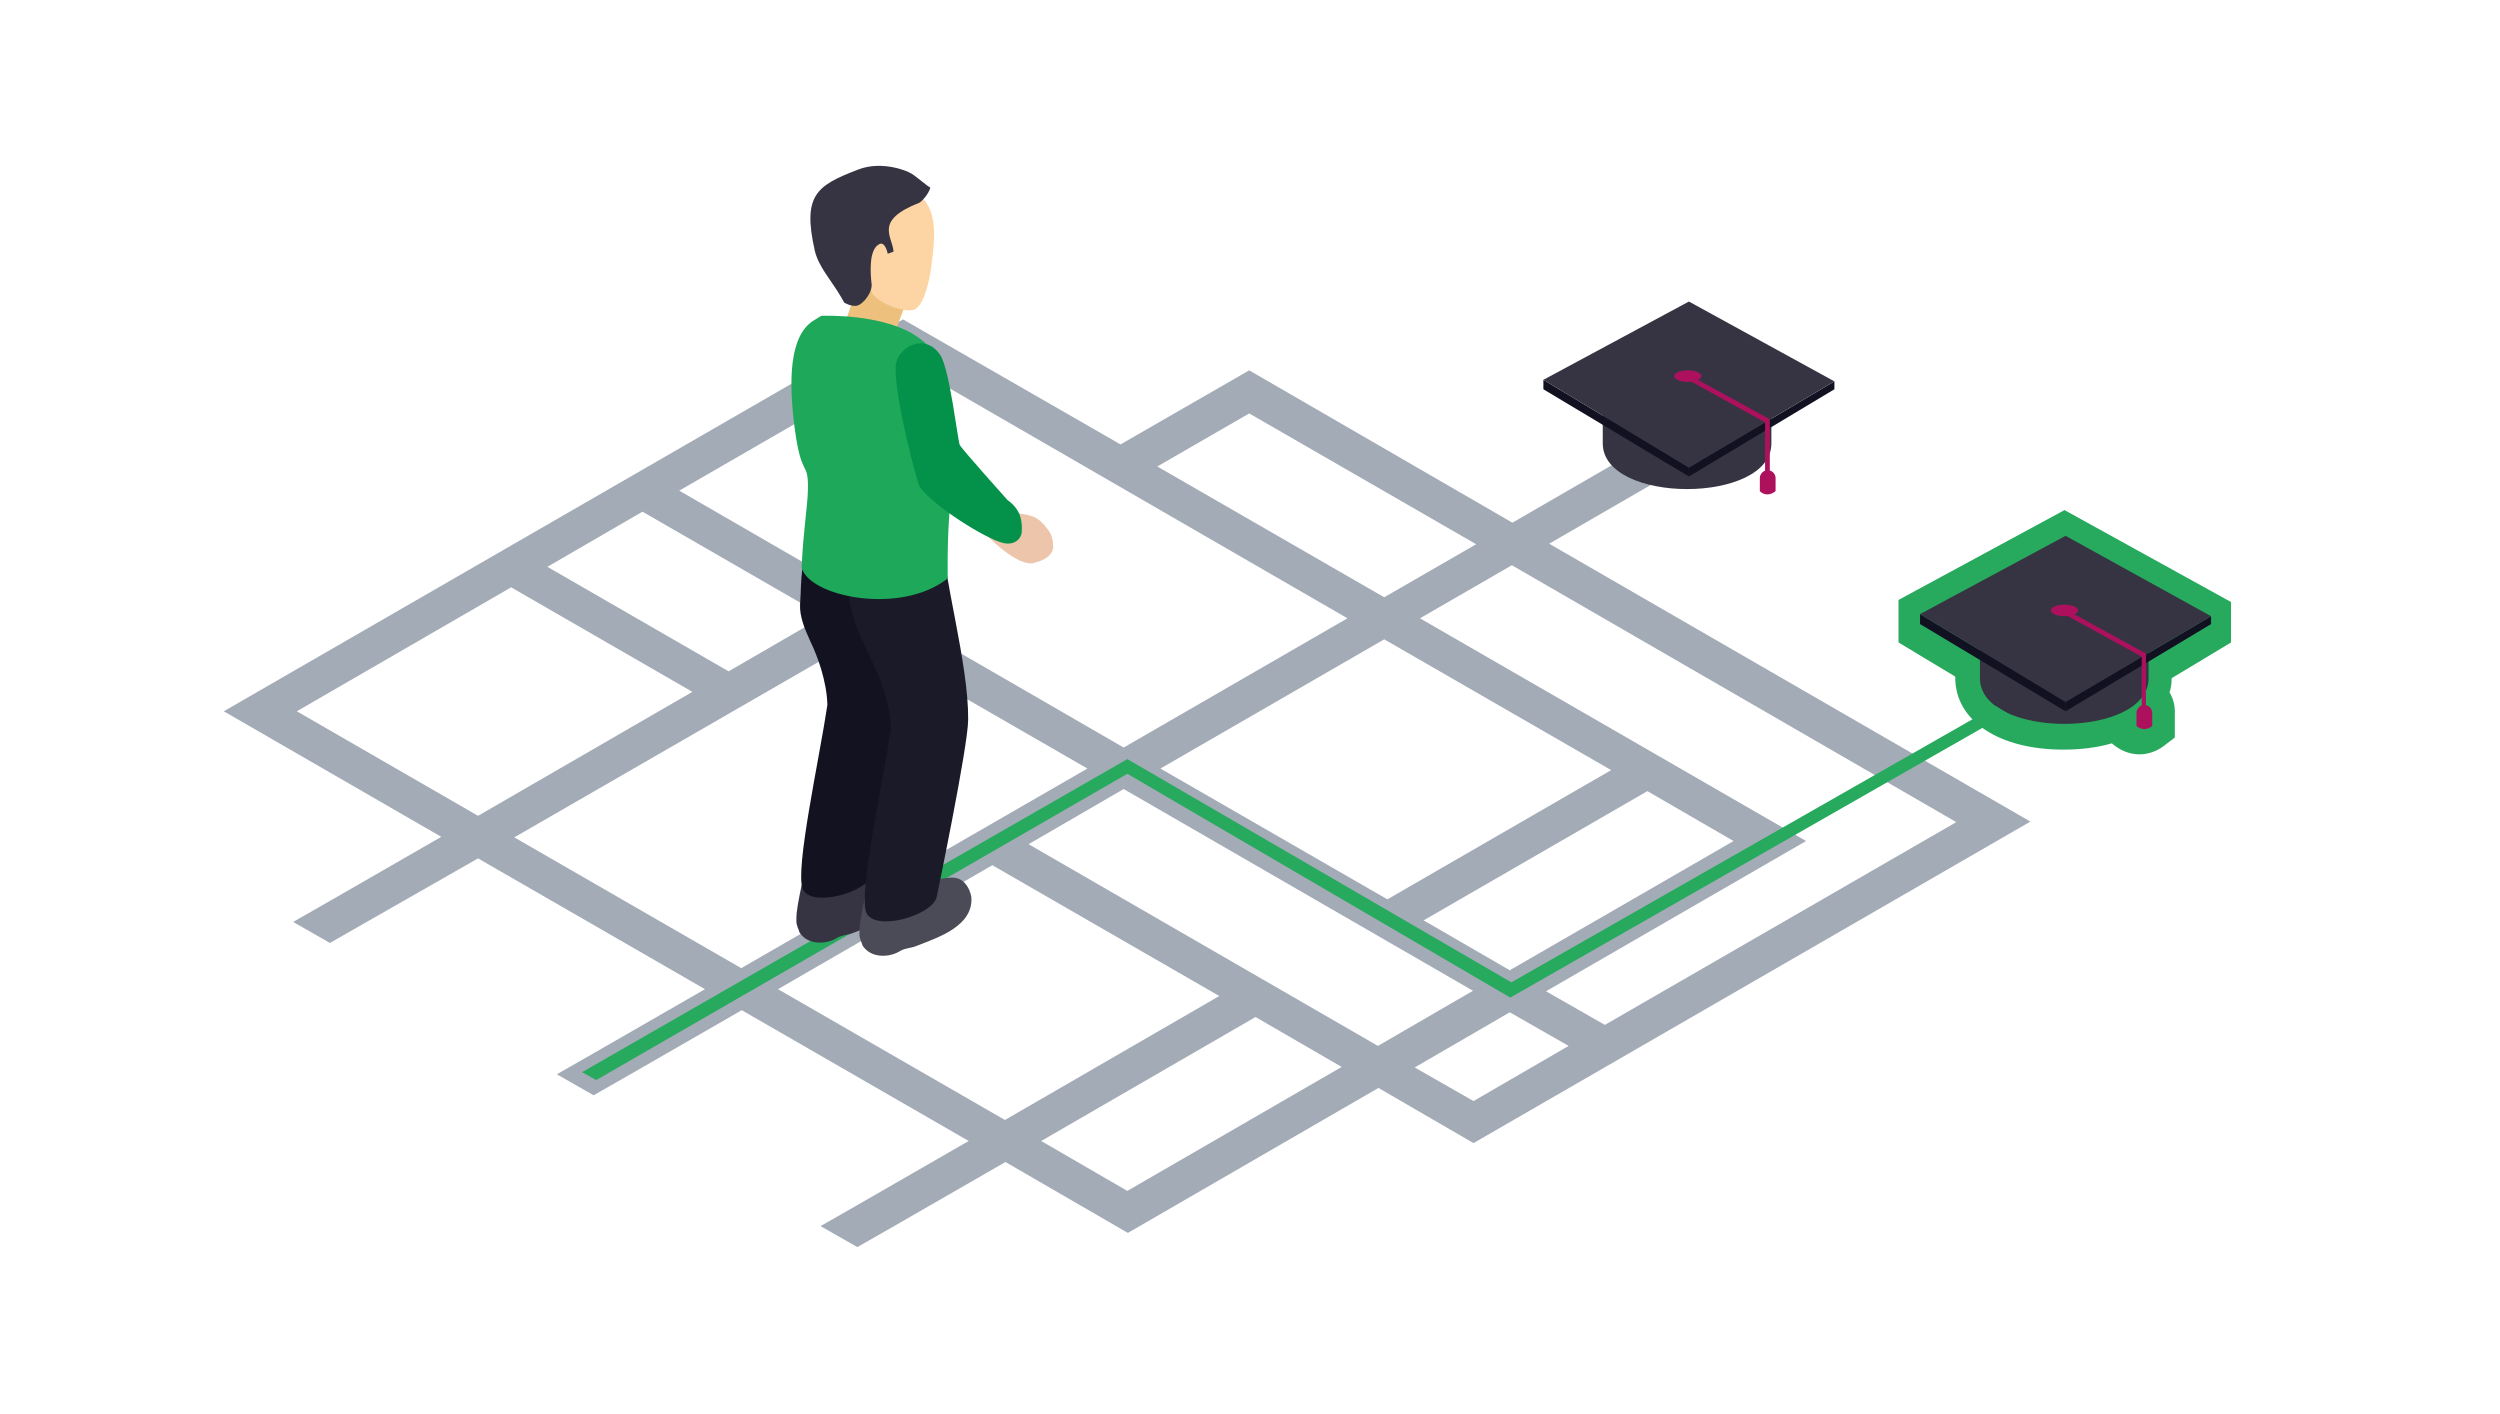 <?xml version="1.0" encoding="utf-8"?>
<!-- Generator: Adobe Illustrator 23.0.3, SVG Export Plug-In . SVG Version: 6.00 Build 0)  -->
<svg version="1.1" id="Layer_1" xmlns="http://www.w3.org/2000/svg" xmlns:xlink="http://www.w3.org/1999/xlink" x="0px" y="0px"
	 viewBox="0 0 475.9 269.1" style="enable-background:new 0 0 475.9 269.1;" xml:space="preserve">
<style type="text/css">
	.st0{fill:#27AA5E;}
	.st1{fill:#363442;}
	.st2{fill:#2A464F;}
	.st3{fill:#409AD5;}
	.st4{fill:#3594C3;}
	.st5{fill:#121121;}
	.st6{fill:#AD115D;}
	.st7{opacity:0.4;}
	.st8{fill:#192C4A;}
	.st9{fill:#EDC5AB;}
	.st10{fill:#EEC07E;}
	.st11{fill:#FDD4A3;}
	.st12{fill:#4B4B57;}
	.st13{fill:#121221;}
	.st14{fill:#1B1A29;}
	.st15{fill:#1DA959;}
	.st16{fill:#04924B;}
</style>
<g>
	<g>
		<path class="st0" d="M407.3,143.6c-1.2,0-3-0.3-4.8-1.7l-0.5-0.4c-2.7,0.8-5.9,1.2-9.2,1.2c-12.3,0-20.6-5.5-20.6-13.7v-0.2
			l-10.8-6.5v-8.1L393,97.1l31.7,17.5v7.7l-11.3,6.8c0,0.9-0.1,1.8-0.4,2.7c0.6,1,1,2.3,1,3.6v5l-2.1,1.6
			C410.6,143,408.9,143.6,407.3,143.6L407.3,143.6z"/>
		<g>
			<path class="st1" d="M409,129.1c0,11.6-32.1,11.6-32.1,0v-11.4c0,7.7,32.1,7.7,32.1,0V129.1z"/>
			<path class="st2" d="M409,117.5c0,3.8-7.2,6.8-16,6.8c-8.9,0-16-3.1-16-6.8c0-3.8,7.2-6.8,16-6.8S409,113.8,409,117.5z"/>
			<ellipse class="st3" cx="392.9" cy="117.5" rx="12" ry="5.1"/>
			<path class="st4" d="M383.3,118.6c0-2.8,5.4-5.1,12-5.1c2.7,0,5.2,0.4,7.2,1c-2.2-1.2-5.7-2-9.6-2c-6.6,0-12,2.3-12,5.1
				c0,1.7,1.9,3.1,4.8,4.1C384.2,120.8,383.3,119.7,383.3,118.6z"/>
			<polygon class="st5" points="420.9,117.3 393.2,133.6 393.2,135.4 420.9,118.8 			"/>
			<polygon class="st5" points="365.5,116.9 393.2,133.6 393.2,135.4 365.5,118.8 			"/>
			<polygon class="st1" points="365.5,116.9 393.2,133.6 420.9,117.3 393.2,102 			"/>
			<path class="st6" d="M408.2,135.7c-0.3,0-0.5-0.2-0.5-0.5V125l-15.3-8.4c-0.2-0.1-0.3-0.4-0.2-0.6c0.1-0.2,0.4-0.3,0.6-0.2
				l15.5,8.5c0.2,0.1,0.2,0.2,0.2,0.4v10.5C408.7,135.5,408.5,135.7,408.2,135.7z"/>
			<path class="st6" d="M395.6,116.2c0,0.6-1.2,1.1-2.6,1.1s-2.6-0.5-2.6-1.1c0-0.6,1.2-1.1,2.6-1.1S395.6,115.6,395.6,116.2z"/>
			<path class="st6" d="M409.7,138.2v-2.5c0-0.8-0.7-1.5-1.5-1.5s-1.5,0.7-1.5,1.5v2.5C407.2,138.6,408.3,139.3,409.7,138.2z"/>
		</g>
		<g class="st7">
			<path class="st8" d="M214.6,226.7l-16.4-9.5l40.8-23.6l0,0l16.4,9.5l0,0L214.6,226.7 M280.5,209.6l-11.2-6.4l18.1-10.5l11.2,6.4
				L280.5,209.6 M191.3,213.2l-43.2-24.9l40.8-23.6l43.2,24.9L191.3,213.2 M287.4,184.7l-16.4-9.5l42.6-24.6l0,0l16.4,9.5
				L287.4,184.7L287.4,184.7 M262.3,199.1l-66.5-38.4l0,0l0,0l18.1-10.5l66.5,38.4L262.3,199.1 M264.1,171.2l-43.2-24.9l42.6-24.6
				l43.2,24.9l0,0L264.1,171.2 M141.1,184.3l-43.2-24.9l65.9-38l0,0l43.2,24.9l0,0L141.1,184.3 M91,155.3l-34.5-19.9l40.8-23.6l0,0
				l34.5,19.9L91,155.3 M305.5,195.1l-11.2-6.4l0,0l49.5-28.6l-73.5-42.4l17.5-10.1l84.6,48.9L305.5,195.1 M138.7,127.8l-34.5-19.9
				l0,0l18.1-10.5l34.5,19.9L138.7,127.8L138.7,127.8L138.7,127.8 M263.5,113.7l-43.2-24.9l17.5-10.1l43.2,24.9L263.5,113.7
				 M213.9,142.3l-84.6-48.9l42.6-24.6l84.6,48.9L213.9,142.3L213.9,142.3 M171.9,60.8L42.6,135.4L84,159.3l-21.2,12.2l-7,4l7,4l7-4
				L91,163.4l43.2,24.9L113,200.5l-7,4l7,4l7-4l21.2-12.2l43.2,24.9l-21.2,12.2l-7,4l7,4l7-4l21.2-12.2l23.3,13.5l47.7-27.6
				l18.1,10.5l106-61.2l-91.6-52.9l24.9-14.4l-7-4l-24.9,14.4l-50.1-29l-24.5,14.1l0,0L171.9,60.8"/>
		</g>
		<g>
			<g>
				<path class="st1" d="M337.2,84.4c0,11.6-32.1,11.6-32.1,0V73c0,7.7,32.1,7.7,32.1,0V84.4z"/>
				<path class="st2" d="M337.2,72.9c0,3.8-7.2,6.8-16,6.8c-8.9,0-16-3.1-16-6.8c0-3.8,7.2-6.8,16-6.8
					C330.1,66.1,337.2,69.1,337.2,72.9z"/>
				<g>
					<path class="st3" d="M333.2,72.9c0,2.8-5.4,5.1-12,5.1s-12-2.3-12-5.1c0-2.8,5.4-5.1,12-5.1C327.8,67.8,333.2,70.1,333.2,72.9z
						"/>
					<path class="st4" d="M311.6,73.9c0-2.8,5.4-5.1,12-5.1c2.7,0,5.2,0.4,7.2,1c-2.2-1.2-5.7-2-9.6-2c-6.6,0-12,2.3-12,5.1
						c0,1.7,1.9,3.1,4.8,4.1C312.5,76.1,311.6,75,311.6,73.9z"/>
				</g>
			</g>
			<g>
				<polygon class="st5" points="349.2,72.6 321.5,89 321.5,90.7 349.2,74.1 				"/>
				<polygon class="st5" points="293.8,72.3 321.5,89 321.5,90.7 293.8,74.1 				"/>
				<polygon class="st1" points="293.8,72.3 321.5,89 349.2,72.6 321.5,57.4 				"/>
			</g>
			<g>
				<path class="st6" d="M336.5,91c-0.3,0-0.5-0.2-0.5-0.5V80.4L320.8,72c-0.2-0.1-0.3-0.4-0.2-0.6c0.1-0.2,0.4-0.3,0.6-0.2
					l15.5,8.5c0.2,0.1,0.2,0.2,0.2,0.4v10.5C337,90.8,336.8,91,336.5,91z"/>
				<path class="st6" d="M323.9,71.6c0,0.6-1.2,1.1-2.6,1.1s-2.6-0.5-2.6-1.1s1.2-1.1,2.6-1.1C322.7,70.5,323.9,71,323.9,71.6z"/>
				<path class="st6" d="M338,93.5V91c0-0.8-0.7-1.5-1.5-1.5S335,90.2,335,91v2.5C335.5,94,336.6,94.6,338,93.5z"/>
			</g>
		</g>
		<g>
			<g>
				<g>
					<g>
						<polygon class="st0" points="110.8,204.1 214.6,144.5 287.7,187 379.9,134.4 382.2,135.8 287.5,189.9 214.6,147.3 
							113.5,205.6 						"/>
					</g>
				</g>
			</g>
		</g>
	</g>
	<g>
		<path class="st9" d="M199.3,100.6c0.2,0.3,1.1,1,1.2,3.4c0,2.2-3,3-3.2,3c-3.3,1.6-9.9-5.5-10.3-6c0.2-0.3,1.4-1.4,2.2-2.2
			c0.7-0.7,3.1-1.4,4-1.3c1,0.1,0.5,0.3,1.8,0.4C196.6,98.2,197.9,98.6,199.3,100.6"/>
		<g>
			<path class="st10" d="M163.5,49.9c-0.2,4.2-1.8,10.8-4.4,14.9l11.5,6c-1.2-5.5,0-9.4,3.6-16.6L163.5,49.9z"/>
			<path class="st11" d="M175.4,37.5c3.2,3,2.5,8.5,1.9,13.1c-0.3,2.4-1.2,7-3,8.2c-1.4,0.9-6.1-0.6-7.9-2.5
				c-1.3-1.3-0.3-3.9-0.9-4.7l2.1-14L175.4,37.5z"/>
			<path class="st1" d="M163.3,32.3c-7.8,3-10.6,4.8-8.2,15.4c0.7,3.1,3.2,5.7,5.1,9c0.2,0.3,0.3,0.6,0.5,0.9c0,0,1.3,0.8,2.4,0.6
				c1.3-0.3,3.1-2.7,2.8-4.3c-0.2-1.7-0.6-6.8,1.7-7.5c0.7-0.2,1.2,1,1.4,1.9l1.1-0.4c-0.2-2.9-3.8-5.9,4.9-9.3
				c0.3-0.1,1.8-1.6,2.1-2.9c-0.7-0.3-3.2-2.6-3.9-2.8C173.2,32.8,168.1,30.4,163.3,32.3"/>
			<path class="st1" d="M172.9,168.2C172.9,168.2,172.8,168.2,172.9,168.2c-0.3-1.5-1.2-3.3-3.1-3.6c-1.9-0.3-7.1,1.2-7.1,1.2
				l-5.3,0.1l-4.8,2.6c-0.6,2.9-1,4.9-1,6.4l0,0c0,0.1,0,0.3,0,0.4l0,0c0,0.2,0,0.5,0.1,0.7l0,0c0,0.1,0,0.2,0.1,0.3l0,0
				c0,0.2,0.1,0.4,0.2,0.6l0,0c0,0.1,0.1,0.2,0.1,0.3l0,0c0,0.1,0.1,0.2,0.1,0.3c1.6,2.5,5.2,2.3,7.2,1c0.2-0.1,0.4-0.2,0.7-0.3
				c1-0.3,1.7-0.3,2.8-0.8C166.4,176,173.4,173.9,172.9,168.2"/>
			<path class="st12" d="M184.9,170.7C184.9,170.6,184.9,170.6,184.9,170.7c-0.3-1.5-1.2-3.3-3.1-3.6c-1.9-0.3-7.1,1.2-7.1,1.2
				l-5.3,0.1l-4.8,2.6c-0.6,2.9-1,4.9-1,6.4l0,0c0,0.1,0,0.3,0,0.4l0,0c0,0.2,0,0.5,0.1,0.7l0,0c0,0.1,0,0.2,0.1,0.3l0,0
				c0,0.2,0.1,0.4,0.2,0.6l0,0c0,0.1,0.1,0.2,0.1,0.3l0,0c0,0.1,0.1,0.2,0.1,0.3c1.6,2.5,5.2,2.3,7.2,1c0.2-0.1,0.4-0.2,0.7-0.3
				c1-0.3,1.7-0.3,2.8-0.8C178.4,178.5,185.4,176.3,184.9,170.7"/>
			<path class="st13" d="M166.9,95.2l-1.7-0.7c0,0.2-0.1,0.5-0.2,0.7v0.1c0.1,0.2,0.3,0.3,0.4,0.5c1.7,3.3,0.1,6.7-0.4,10.1
				c-0.5,3.7-4.6,2.7-5.2-0.4c-1,0.3-2,0-2.8-0.7c-0.5,1-1.1,1.9-2,2.6c-0.3,0.2-1.9,0.4-2.2,0.5c-0.4,2.7-0.3,4.3-0.5,7.2
				c-0.1,2.2,0.8,4.5,2.1,7.3c1.2,2.5,3,7.3,3.1,11.8c-1.5,10.1-6.2,31.3-4.7,35s12.4,0.7,13.4-2.9c0,0,6-28.8,6-33.8
				C172.3,122,167.4,105.7,166.9,95.2"/>
			<path class="st14" d="M179,99.5l-11.1-4.6c-0.7,4.6-4.9,7.8-5.8,11.6c-3.1,13.3,7.1,19.3,7.5,32.2c-1.5,10.1-6.2,31.3-4.7,35
				s12.4,0.7,13.4-2.9c0,0,6-28.8,6-33.8C184.4,126.3,179.5,110,179,99.5"/>
			<path class="st15" d="M156.5,60.1c-0.5,0.1-1,0.6-1.6,0.9c-4.7,2.9-4.8,11.6-3.6,20.7c1.3,9.6,2.6,5.8,2.5,11.5
				c-0.1,3.5-0.9,7.9-1.2,14.8c1.3,5.6,18.9,9.2,27.8,2.1c0-1,0-2.4,0-4.1c0.1-8.4,0.6-9.1,0.6-14.1c0-7-0.9-7.8-1-14.5
				c0-0.5,0-2.6-0.6-5.3c-0.3-1.6-0.6-2.9-1.3-4.3c-1.3-2.4-3.3-3.6-4.6-4.4C167.2,59.9,158,60.1,156.5,60.1"/>
			<path class="st16" d="M170.5,69.7c0.2-3.5,5.5-6.6,8.5-2.1c1.8,2.8,3.3,16.2,3.7,17.1c0.4,0.8,9.1,10.5,9.1,10.5
				c2.7,1.9,2.8,4.3,2.7,6.1c-0.1,1.3-1.4,2.5-3.4,2.1c-3.6-0.8-13.8-7.4-16-10.7C174.6,92,170.2,75.5,170.5,69.7"/>
		</g>
	</g>
</g>
</svg>
